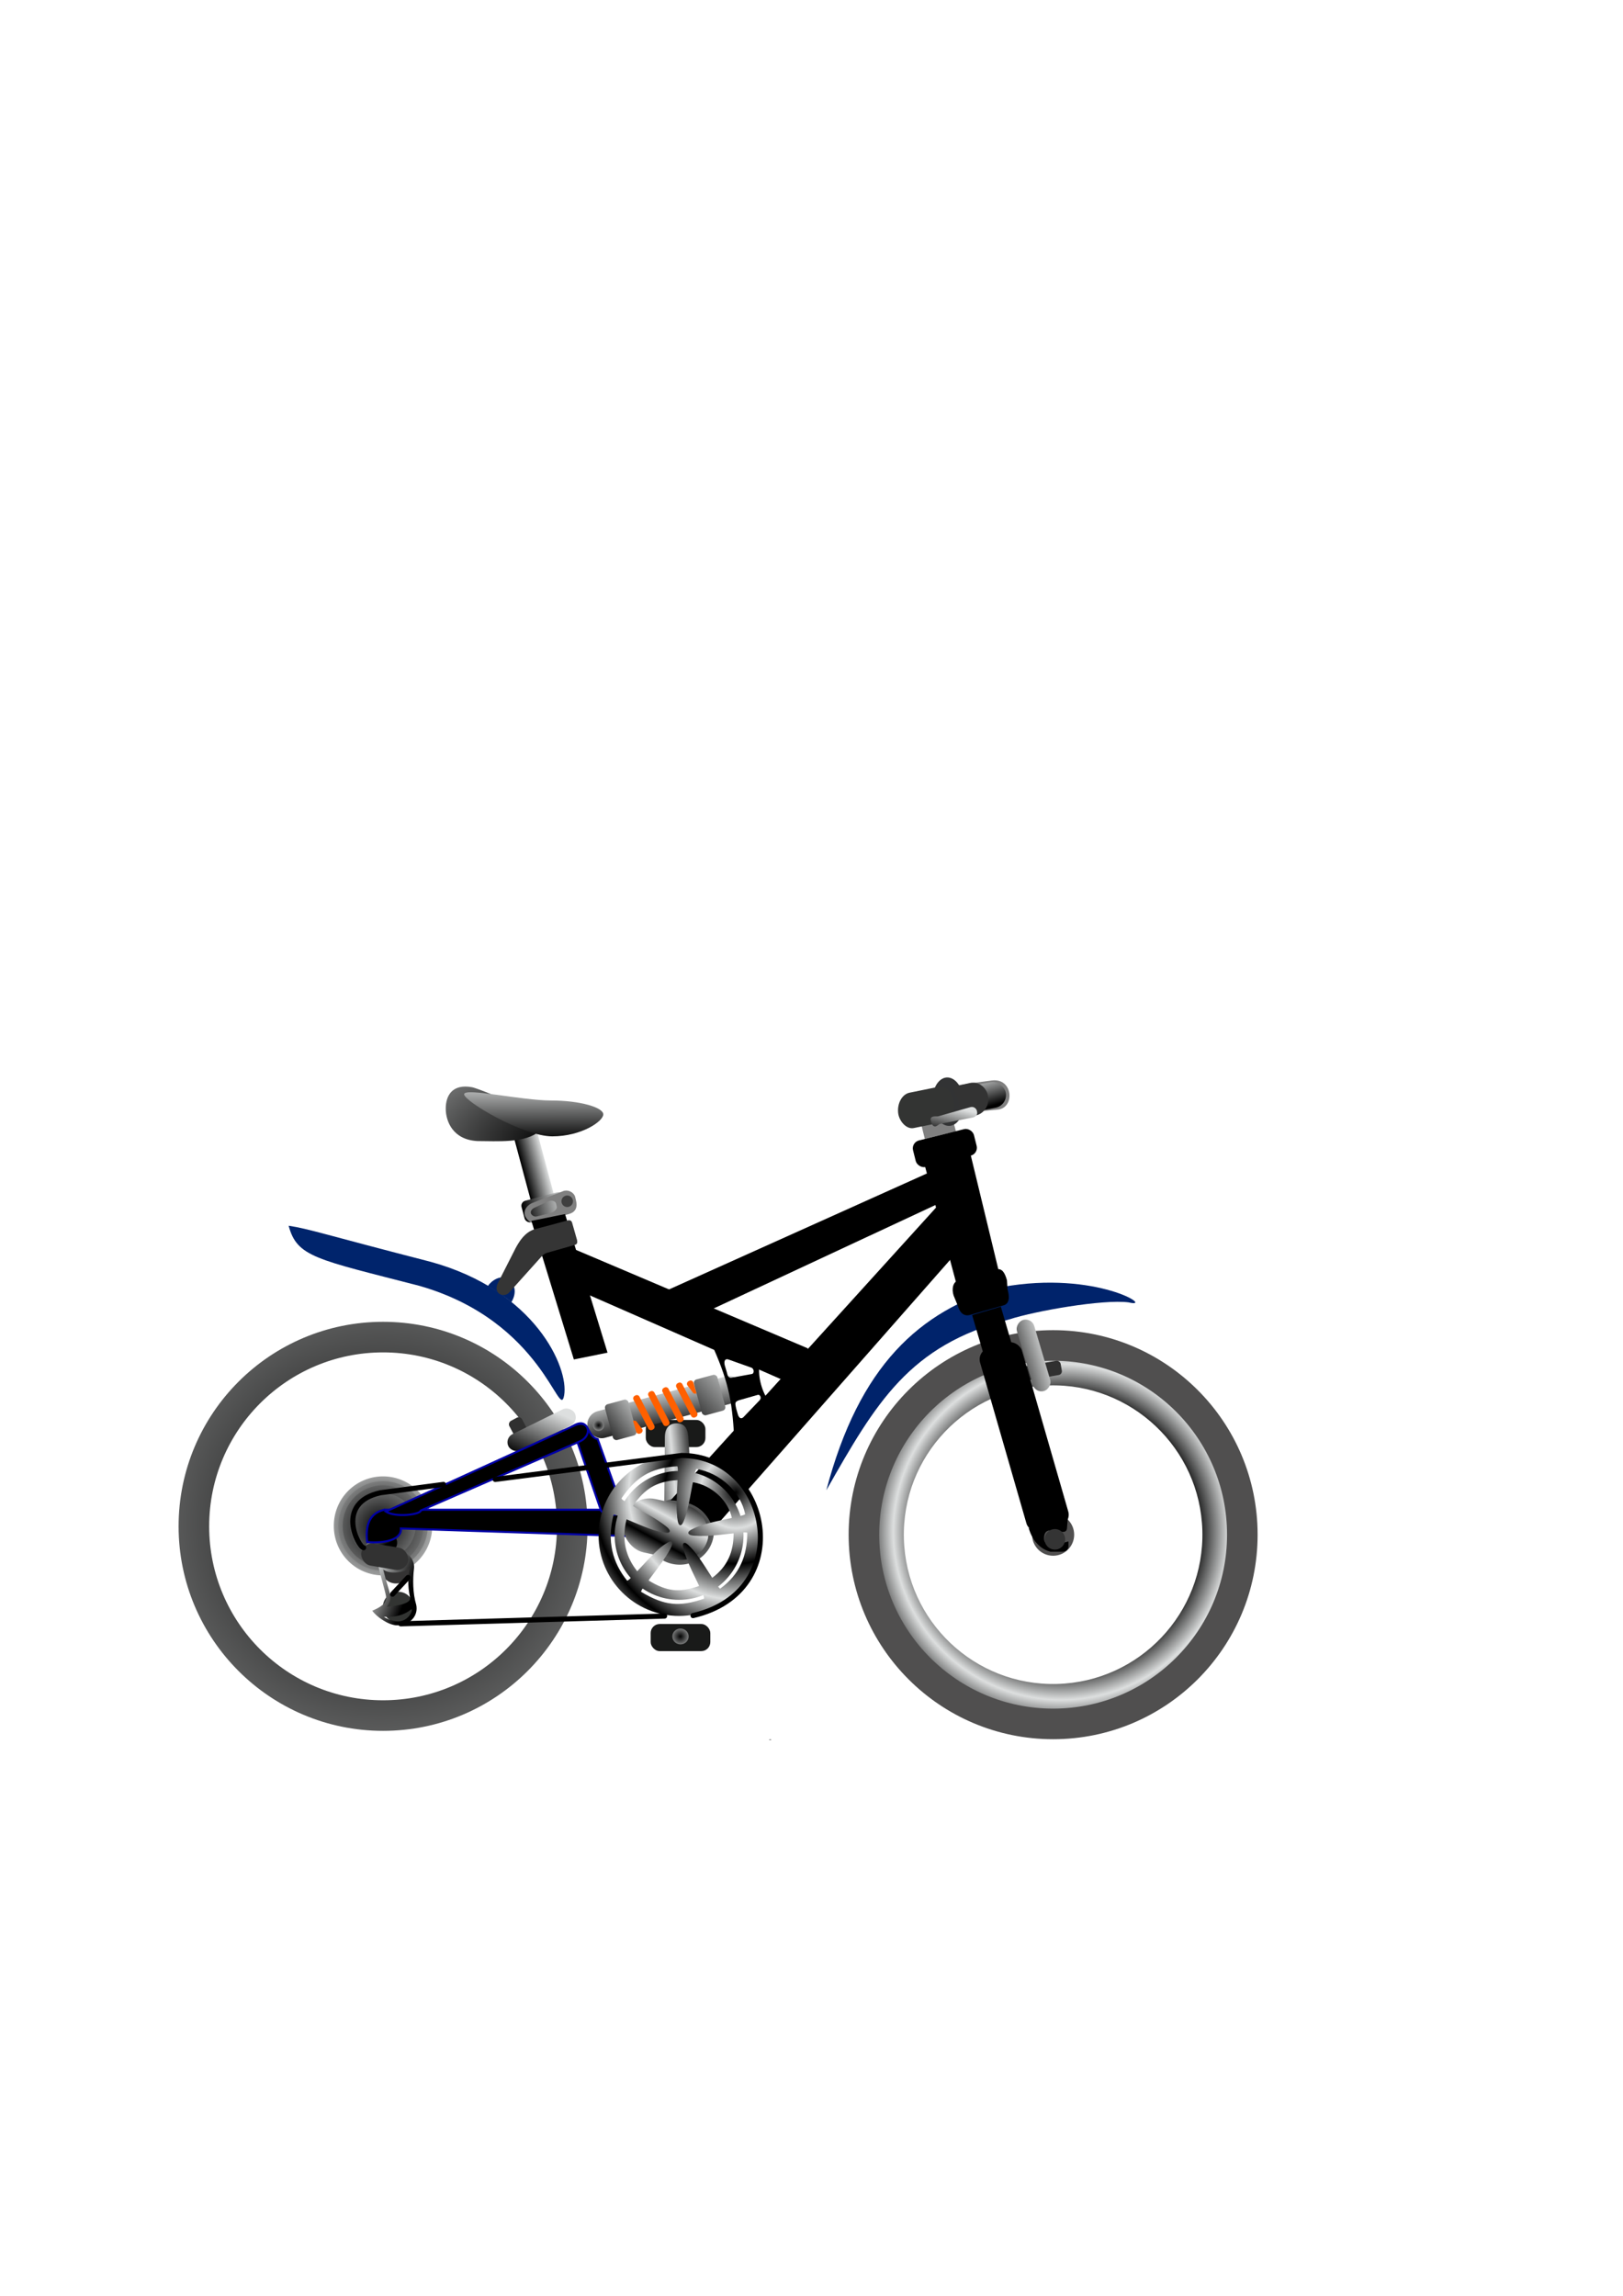 <?xml version="1.0"?><svg width="793.701" height="1122.52" xmlns="http://www.w3.org/2000/svg" xmlns:xlink="http://www.w3.org/1999/xlink">
 <defs>
  <linearGradient id="linearGradient699">
   <stop stop-color="#000000" offset="0" id="stop700"/>
   <stop stop-color="#dddfdf" offset="1" id="stop701"/>
  </linearGradient>
  <linearGradient y2="-0.187" y1="1.104" xlink:href="#linearGradient699" x2="0.5" x1="0.52" id="linearGradient702"/>
  <radialGradient xlink:href="#linearGradient699" r="2.598" id="radialGradient703" fy="0.977" fx="0.991" cy="0.977" cx="0.991"/>
  <linearGradient y2="0" y1="0" xlink:href="#linearGradient699" x2="1" x1="0" id="linearGradient726"/>
  <linearGradient y2="-0.199" y1="0.84" xlink:href="#linearGradient699" x2="0.502" x1="0.98" id="linearGradient727" gradientTransform="translate(-4.13738e-07, -2.51834e-06)"/>
  <linearGradient y2="0" y1="0" xlink:href="#linearGradient699" x2="1" x1="0" id="linearGradient735" gradientTransform="translate(-2.24832e-07, 1.57346e-06)"/>
  <linearGradient y2="0.039" y1="0.492" xlink:href="#linearGradient699" x2="0.145" x1="0.829" id="linearGradient757"/>
  <linearGradient y2="-0.3" y1="0.527" xlink:href="#linearGradient699" x2="0.558" x1="0.477" id="linearGradient764" gradientTransform="translate(-2.87976e-07, 1.30735e-06)"/>
  <linearGradient y2="0.334" y1="-0.073" xlink:href="#linearGradient699" x2="0.641" x1="0.828" spreadMethod="reflect" id="linearGradient774"/>
  <radialGradient xlink:href="#linearGradient699" r="0.703" id="radialGradient775" fy="0.5" fx="0.477" cy="0.5" cx="0.477"/>
  <radialGradient xlink:href="#linearGradient699" r="0.892" id="radialGradient776" fy="0.5" fx="0.5" cy="0.5" cx="0.5"/>
  <radialGradient xlink:href="#linearGradient699" r="1.151" id="radialGradient778" fy="0.508" fx="0.462" cy="0.508" cx="0.462"/>
  <radialGradient xlink:href="#linearGradient699" r="1.254" id="radialGradient781" fy="0.492" fx="0.492" cy="0.492" cx="0.492"/>
  <radialGradient xlink:href="#linearGradient699" r="1.172" id="radialGradient804" fy="0.508" fx="0.515" cy="0.508" cx="0.515"/>
  <radialGradient xlink:href="#linearGradient699" spreadMethod="reflect" r="0.221" id="radialGradient835" gradientTransform="scale(1, 1)" fy="0.234" fx="0.852" cy="0.234" cx="0.852"/>
  <radialGradient xlink:href="#linearGradient699" spreadMethod="reflect" r="0.276" id="radialGradient836" gradientTransform="scale(1, 1)" fy="0.168" fx="0.939" cy="0.168" cx="0.939"/>
  <radialGradient xlink:href="#linearGradient699" spreadMethod="reflect" r="0.696" id="radialGradient837" gradientTransform="translate(2.02749e-08, 1.18605e-06)" fy="-0.306" fx="1.611" cy="-0.306" cx="1.611"/>
  <radialGradient xlink:href="#linearGradient699" r="0.92" id="radialGradient846" gradientTransform="translate(-2.33859e-06, -5.19865e-06)" fy="0.499" fx="0.492" cy="0.499" cx="0.492"/>
  <linearGradient y2="0.289" y1="0.023" xlink:href="#linearGradient699" x2="0.281" x1="0.969" spreadMethod="reflect" id="linearGradient856"/>
  <radialGradient xlink:href="#linearGradient699" spreadMethod="reflect" r="0.094" id="radialGradient868" fy="0.492" fx="0.523" cy="0.492" cx="0.523"/>
  <linearGradient y2="0.137" y1="0.331" xlink:href="#linearGradient699" x2="0.811" x1="-0.125" id="linearGradient870"/>
  <linearGradient y2="1.384" y1="-1.232" xlink:href="#linearGradient699" x2="0.42" x1="0.325" id="linearGradient871" gradientTransform="translate(4.0919e-07, -2.01321e-06)"/>
  <linearGradient y2="-0.18" y1="1.267" xlink:href="#linearGradient699" x2="0.628" x1="0.11" id="linearGradient955" gradientTransform="translate(-3.84197e-08, 2.23255e-06)"/>
  <linearGradient y2="-0.335" y1="0.856" xlink:href="#linearGradient699" x2="1.337" x1="-0.672" id="linearGradient956"/>
  <linearGradient y2="-0.931" y1="0.957" xlink:href="#linearGradient699" x2="1.212" x1="-1.153" id="linearGradient957"/>
  <radialGradient xlink:href="#linearGradient699" r="0.827" id="radialGradient983" gradientTransform="translate(-2.1592e-06, 5.24879e-06)" fy="0.485" fx="0.5" cy="0.485" cx="0.5"/>
  <linearGradient y2="0.107" y1="1.178" xlink:href="#linearGradient699" x2="0.604" x1="0.087" id="linearGradient998" gradientTransform="translate(8.52979e-07, -1.19987e-06)"/>
 </defs>
 <g>
  <title>Layer 1</title>
  <g id="g740">
   <path fill="url(#radialGradient868)" fill-rule="evenodd" id="path867" d="m517.337,836.191c-47.396,1.283 -86.859,-36.098 -88.142,-83.495c-1.284,-47.396 36.098,-86.859 83.494,-88.143c47.396,-1.284 86.859,36.098 88.143,83.495c1.284,47.396 -36.098,86.859 -83.495,88.143zm-0.347,-12.83c-40.31,1.092 -73.874,-30.701 -74.965,-71.012c-1.092,-40.31 30.701,-73.873 71.012,-74.965c40.31,-1.092 73.873,30.701 74.965,71.012c1.092,40.311 -30.702,73.874 -71.012,74.965zm-1.737,-64.157c-4.877,0.132 -8.939,-3.715 -9.071,-8.593c-0.132,-4.878 3.715,-8.939 8.592,-9.071c4.878,-0.132 8.939,3.715 9.071,8.592c0.132,4.878 -3.715,8.939 -8.593,9.071z"/>
   <path fill="#504f4f" fill-rule="evenodd" id="path662" d="m615.013,750.373c0,55.228 -44.772,100 -100,100c-55.229,0 -100,-44.772 -100,-100c0,-55.229 44.771,-100 100,-100c55.228,0 100,44.771 100,100zm-14.95,-0c0,46.972 -38.078,85.05 -85.05,85.05c-46.972,0 -85.05,-38.078 -85.05,-85.05c0,-46.972 38.078,-85.05 85.05,-85.05c46.972,0 85.05,38.078 85.05,85.05zm-74.759,-0c0,5.684 -4.607,10.291 -10.291,10.291c-5.684,0 -10.291,-4.607 -10.291,-10.291c0,-5.683 4.607,-10.291 10.291,-10.291c5.684,0 10.291,4.607 10.291,10.291z"/>
  </g>
  <path fill="url(#radialGradient868)" fill-rule="evenodd" id="path869" d="m189.123,832.648c-47.396,1.283 -86.859,-36.098 -88.142,-83.495c-1.284,-47.396 36.098,-86.859 83.494,-88.143c47.396,-1.284 86.859,36.098 88.143,83.495c1.284,47.396 -36.098,86.859 -83.495,88.143zm-0.347,-12.83c-40.311,1.092 -73.873,-30.701 -74.965,-71.012c-1.092,-40.31 30.701,-73.873 71.012,-74.965c40.31,-1.092 73.874,30.701 74.965,71.012c1.092,40.311 -30.702,73.874 -71.012,74.965zm-1.737,-64.157c-4.878,0.132 -8.939,-3.715 -9.071,-8.593c-0.132,-4.878 3.715,-8.939 8.592,-9.071c4.878,-0.132 8.939,3.715 9.071,8.592c0.132,4.878 -3.715,8.939 -8.592,9.071z"/>
  <g id="g861">
   <rect fill="#191a19" fill-rule="evenodd" y="694.276" x="315.805" width="29.168" ry="4.419" id="rect862" height="13.258"/>
   <path fill-rule="evenodd" fill="url(#radialGradient846)" stroke-width="1pt" id="path863" d="m334.367,700.352a3.977,3.867 0 1 0 -7.955,0a3.977,3.867 0 1 0 7.955,0z"/>
  </g>
  <path fill="url(#linearGradient856)" fill-rule="evenodd" id="path860" d="m332.028,758.465c3.671,-0.119 7.646,-2.841 7.497,-7.431l-2.901,-48.541c-0.37,-4.582 -2.29,-6.671 -5.961,-6.552c-3.229,0.105 -5.459,2.107 -5.531,6.704l-0.418,48.428c0.149,4.589 3.644,7.511 7.314,7.392z"/>
  <g id="g782">
   <path fill-rule="evenodd" fill="url(#radialGradient775)" stroke-width="1pt" id="path773" d="m211.377,746.073a24.063,24.063 0 1 0 -48.125,0a24.063,24.063 0 1 0 48.125,0z"/>
   <path fill-rule="evenodd" fill="url(#radialGradient776)" stroke-width="1pt" id="path772" d="m209.189,746.072a21.875,21.875 0 1 0 -43.75,0a21.875,21.875 0 1 0 43.75,0z"/>
   <path fill="url(#radialGradient781)" fill-rule="evenodd" id="path661" d="m287.339,746.288c0,55.228 -44.772,100 -100,100c-55.229,0 -100,-44.772 -100,-100c0,-55.229 44.771,-100 100,-100c55.228,0 100,44.771 100,100zm-14.95,-0c0,46.972 -38.078,85.05 -85.05,85.05c-46.972,0 -85.05,-38.078 -85.05,-85.05c0,-46.972 38.078,-85.05 85.05,-85.05c46.972,0 85.05,38.078 85.05,85.05zm-74.759,-0c0,5.684 -4.607,10.291 -10.291,10.291c-5.684,0 -10.291,-4.608 -10.291,-10.291c0,-5.683 4.607,-10.291 10.291,-10.291c5.684,0 10.291,4.608 10.291,10.291z"/>
   <path fill-rule="evenodd" fill="url(#radialGradient778)" stroke-width="1pt" id="path777" d="m207.001,746.071a19.688,19.688 0 1 0 -39.375,0a19.688,19.688 0 1 0 39.375,0z"/>
   <path fill-rule="evenodd" fill="url(#radialGradient778)" stroke-width="1pt" id="path779" d="m205.033,746.071a17.719,17.719 0 1 0 -35.437,0a17.719,17.719 0 1 0 35.437,0z"/>
   <path fill-rule="evenodd" fill="url(#radialGradient778)" stroke-width="1pt" id="path780" d="m203.261,746.072a15.947,15.947 0 1 0 -31.894,0a15.947,15.947 0 1 0 31.894,0z"/>
  </g>
  <path fill="#00236b" fill-rule="evenodd" id="path692" d="m551.929,636.787c-12.528,-1.608 -45.62,4.176 -58.465,8.352c-48.805,12.694 -64.944,40.499 -89.367,83.521c16.072,-61.033 45.62,-87.697 86.027,-99.39c46.253,-8.352 75.169,10.795 61.805,7.517z"/>
  <g id="g739">
   <rect fill="url(#linearGradient726)" fill-rule="evenodd" y="593.85" x="98.698" width="11.693" transform="matrix(0.966, -0.259, 0.259, 0.966, 0, 0)" id="rect725" height="45.937"/>
   <path fill="url(#radialGradient703)" fill-rule="evenodd" id="path696" d="m263.92,552.896c-6.682,6.227 -21.029,5.011 -30.485,5.011c-11.962,-0.626 -15.451,-9.642 -15.451,-15.869c0,-6.227 3.078,-12.272 12.946,-10.44c2.732,0.518 40.09,14.653 32.991,21.298z"/>
   <path fill="url(#linearGradient702)" fill-rule="evenodd" id="path698" d="m295.032,544.857c0,3.402 -10.71,10.753 -24.952,10.753c-14.242,0 -43.118,-17.165 -43.118,-20.567c0,-3.402 28.249,3.028 42.491,3.028c14.242,0 25.578,3.384 25.578,6.786z"/>
   <rect fill="url(#linearGradient735)" fill-rule="evenodd" y="633.144" x="96.147" width="21.298" transform="matrix(0.967, -0.255, 0.255, 0.967, 0, 0)" ry="2.506" id="rect734" height="10.858"/>
   <path fill="#808080" fill-rule="evenodd" id="path733" d="m260.069,588.273c-2.333,1.151 -4.199,3.404 -3.326,6.258l0,0c1.212,2.533 3.603,4.138 6.258,3.326l15.329,-4.303c3.49,-1.021 4.126,-3.684 3.314,-6.756l-0.421,-1.785c-0.934,-2.428 -3.879,-3.544 -6.045,-2.524l-15.109,5.784zm1.449,2.168c-1.235,0.571 -2.253,1.628 -1.866,2.893l0,0c0.57,1.112 1.772,1.78 3.165,1.353l6.712,-1.667c1.394,-0.426 3.092,-1.885 2.732,-3.061l-0.355,-1.536c-0.414,-1.353 -2.455,-1.764 -4.159,-0.856l-6.229,2.873z"/>
   <path fill-rule="evenodd" fill="#3f3f3f" stroke-width="1pt" id="path736" d="m280.202,587.347a2.812,2.812 0 1 0 -5.625,0a2.812,2.812 0 1 0 5.625,0z"/>
  </g>
  <g id="g795">
   <rect fill="url(#linearGradient764)" fill-rule="evenodd" y="741.418" x="-230.362" width="17.122" transform="matrix(0.863, -0.506, 0.506, 0.863, 0, 0)" ry="4.802" id="rect763" height="9.605"/>
   <g font-size="12" transform="matrix(1.2, 0, 0, 1.2, 74.46, 202.977)" id="g758">
    <path fill-rule="evenodd" fill="#343333" stroke-width="1pt" id="path746" d="m105.64,469.802a6.25,6.25 0 1 0 -12.5,0a6.25,6.25 0 1 0 12.5,0z"/>
    <path fill-rule="evenodd" fill="#323432" stroke-width="1pt" id="path747" d="m106.475,485.671a6.25,6.25 0 1 0 -12.5,0a6.25,6.25 0 1 0 12.5,0z"/>
    <path fill="url(#linearGradient757)" fill-rule="evenodd" id="path756" d="m100.326,491.528c-2.402,0.074 -5.315,-1.411 -5.906,-1.919c4.577,0.23 8.154,-0.591 11.221,-3.101c0.704,0.295 -0.994,4.798 -5.315,5.02zm4.725,-9.708c0.664,3.004 -8.54,3.581 -9.449,3.728c2.782,-3.913 1.255,-4.12 -1.476,-15.171c2.658,2.089 9.057,1.218 10.852,-0.701c-1.232,5.315 -0.443,9.213 0.074,12.144zm1.624,-11.922c0.371,-3.322 -2.364,-7.25 -7.307,-7.372c-4.556,0.059 -7.742,4.202 -7.142,6.668c0.168,1.41 2.781,10.344 3.014,11.943c0.576,3.276 -2.786,4.766 -5.588,6.01c1.641,2.354 6.557,5.943 10.186,5.958c5.329,-0.049 8.654,-3.962 7.75,-8.31c-1.451,-4.819 -1.464,-10.498 -0.912,-14.898z"/>
   </g>
   <rect fill="#323232" fill-rule="evenodd" y="713.491" x="300.99" width="23.222" transform="matrix(0.986, 0.167, -0.167, 0.986, 0, 0)" ry="5.48" id="rect762" height="10.959"/>
  </g>
  <path fill-rule="evenodd" fill="url(#radialGradient804)" stroke-width="1pt" id="path802" d="m349.12,748.762a16.704,16.287 0 1 0 -33.409,0a16.704,16.287 0 1 0 33.409,0z"/>
  <path fill-rule="evenodd" fill="gray" stroke-width="1pt" id="path828" d="m377.197,850.616a0.552,0.221 0 1 0 -1.105,0a0.552,0.221 0 1 0 1.105,0z"/>
  <path fill="url(#radialGradient837)" fill-rule="evenodd" id="path827" d="m344.509,749.964a12.5,12.5 0 1 0 -25,0a12.5,12.5 0 1 0 25,0z"/>
  <g transform="matrix(0.966, -0.257, 0.257, 0.966, -164.891, 115.586)" id="g965">
   <rect fill="url(#linearGradient955)" fill-rule="evenodd" y="674.343" x="282.015" width="78.6" transform="matrix(1, -0.005, 0.008, 1, 0, 0)" ry="6.745" id="rect677" height="13.49"/>
   <rect fill="url(#linearGradient957)" fill-rule="evenodd" y="686.893" x="332.188" width="11.875" transform="matrix(1, -0.005, 0.005, 1, 7.592, -14.912)" ry="1.719" id="rect892" height="18.125"/>
   <rect fill="url(#linearGradient956)" fill-rule="evenodd" y="687.205" x="287.032" width="11.875" transform="matrix(1, -0.005, 0.005, 1, 7.592, -14.912)" ry="1.719" id="rect893" height="18.125"/>
   <path fill="#ff6000" fill-rule="evenodd" id="path964" d="m309.858,687.698c0.171,0.781 0.937,1.272 1.717,1.101l0.388,-0.085c0.78,-0.171 1.271,-0.937 1.101,-1.717l-1.616,-3.945c-0.171,-0.781 -0.936,-1.271 -1.717,-1.101l0.128,5.747zm3.862,-17.419c-0.781,0.171 -1.271,0.937 -1.101,1.717l3.39,15.499c0.171,0.781 0.937,1.272 1.717,1.101l0.388,-0.085c0.78,-0.171 1.271,-0.937 1.101,-1.717l-3.39,-15.499c-0.171,-0.781 -0.937,-1.271 -1.717,-1.101l-0.388,0.085zm7.576,-0.03c-0.781,0.171 -1.272,0.937 -1.101,1.717l3.39,15.499c0.171,0.781 0.937,1.271 1.717,1.101l0.387,-0.085c0.781,-0.171 1.272,-0.937 1.101,-1.717l-3.39,-15.499c-0.171,-0.781 -0.937,-1.271 -1.717,-1.101l-0.388,0.085zm7.134,-0.03c-0.78,0.171 -1.271,0.937 -1.101,1.717l3.39,15.499c0.171,0.781 0.936,1.271 1.717,1.101l0.388,-0.085c0.78,-0.171 1.271,-0.937 1.101,-1.717l-3.39,-15.499c-0.171,-0.781 -0.936,-1.272 -1.717,-1.101l-0.388,0.085zm7.134,-0.472c-0.781,0.171 -1.272,0.937 -1.101,1.717l3.39,15.499c0.171,0.781 0.937,1.271 1.717,1.101l0.387,-0.085c0.781,-0.171 1.272,-0.937 1.101,-1.717l-3.39,-15.499c-0.171,-0.78 -0.937,-1.271 -1.717,-1.101l-0.388,0.085zm7.513,1.434c-0.171,-0.781 -0.937,-1.272 -1.717,-1.101l-0.387,0.085c-0.781,0.171 -1.271,0.937 -1.101,1.717l1.616,3.945c0.171,0.781 0.936,1.271 1.717,1.101l-0.128,-5.747z"/>
  </g>
  <path fill-rule="evenodd" fill="url(#radialGradient983)" stroke-width="1pt" id="path982" d="m295.46,696.963a2.734,2.656 0 1 0 -5.469,0a2.734,2.656 0 1 0 5.469,0z"/>
  <g id="g736">
   <rect fill="#303030" fill-rule="evenodd" y="-747.506" x="-399.09" width="19.919" transform="matrix(-0.985, 0.17, -0.17, -0.985, -0.591, 3.543)" ry="1.875" id="rect872" height="7.071"/>
   <rect fill="url(#linearGradient871)" fill-rule="evenodd" y="293.56" x="-793.747" width="36.239" transform="matrix(-0.284, -0.959, 0.959, -0.284, -0.591, 3.543)" ry="4.419" id="rect865" height="8.839"/>
  </g>
  <g id="g733">
   <path fill="#808080" fill-rule="evenodd" id="path712" d="m447.287,536.835l4.994,20.059l15.196,-3.783l-1.399,-5.218c-0.298,-1.629 0.568,-3.48 2.042,-3.564c2.708,-0.155 16.116,-1.449 19.775,-1.794c8.564,-0.8 7.585,-15.541 -2.784,-14.246c-11.773,1.481 -38.705,5.426 -37.824,8.546z"/>
   <rect fill="url(#linearGradient727)" fill-rule="evenodd" y="610.642" x="330.133" width="53.245" transform="matrix(0.982, -0.187, 0.187, 0.982, 0, 0)" ry="6.368" id="rect713" height="12.737"/>
   <g transform="matrix(0.754, -0.153, 0.117, 0.988, 88.287, 107.2)" id="g875">
    <path fill-rule="evenodd" fill="#323334" stroke-width="1pt" id="path874" d="m430,501.737a10,11.875 0 1 0 -20,0a10,11.875 0 1 0 20,0z"/>
    <rect fill="#333433" fill-rule="evenodd" y="493.612" x="387.5" width="36.25" ry="8.75" id="rect873" height="17.5"/>
   </g>
   <g id="g730">
    <path fill="#333333" fill-rule="evenodd" id="path995" d="m468.245,530.861c-4.078,0.897 -0.108,4.277 0.726,8.66c0.834,4.383 -1.792,8.059 2.286,7.163l6.062,-1.333c4.078,-0.897 6.689,-5.147 5.854,-9.53c-0.834,-4.383 -4.789,-7.189 -8.867,-6.292l-6.062,1.333z"/>
    <path fill="url(#linearGradient998)" fill-rule="evenodd" id="path997" d="m458.806,545.812c-0.782,0.19 -3.776,-0.511 -3.714,1.665l0.486,1.753c1.394,3.12 3.294,0.49 4.076,0.3l16.084,-3.141c1.434,-0.348 2.272,-1.399 2.126,-2.417l-0.101,-0.707c-0.146,-1.018 -1.432,-2.449 -3.201,-1.933l-15.756,4.479z"/>
   </g>
  </g>
  <g id="g791">
   <rect fill="#303030" fill-rule="evenodd" y="-107.118" x="-750.785" width="19.919" transform="matrix(-0.469, -0.883, 0.883, -0.469, 0, 0)" ry="1.875" id="rect866" height="7.071"/>
   <rect fill="url(#linearGradient870)" fill-rule="evenodd" y="739.369" x="-90.161" width="36.239" transform="matrix(0.897, -0.443, 0.443, 0.897, 0, 0)" ry="4.419" id="rect864" height="8.839"/>
  </g>
  <g id="g787">
   <path fill="#000000" fill-rule="evenodd" stroke="#0000a5" id="path687" d="m187.805,738.173c-8.564,2.116 -8.859,9.843 -8.268,15.798c8.76,0.738 16.93,-1.181 16.536,-6.644l114.573,3.839l0,-12.993l-122.841,0z"/>
   <path fill="#000000" fill-rule="evenodd" stroke="#0000a6" id="path685" d="m279.769,697.459l14.092,40.97c1.319,3.249 12.087,2.659 10.749,-0.294l-12.321,-34.474c-5.945,-1.477 -3.622,-11.517 -12.521,-6.203z"/>
   <path fill="#000000" fill-rule="evenodd" stroke="#0000a6" id="path686" d="m281.439,696.745l-92.772,42.312c4.822,3.081 17.026,1.438 17.124,-0.501l78.303,-34.043c5.907,-3.18 3.546,-10.493 -2.655,-7.767z"/>
  </g>
  <g id="g742">
   <path fill="#000000" fill-rule="evenodd" stroke-opacity="0.329" id="path670" d="m449.048,557.891l18.443,68.962l20.73,-6.191l-16.414,-67.91l-22.759,5.139z"/>
   <rect fill="#000000" fill-rule="evenodd" y="639.716" x="73.906" width="16.799" transform="matrix(0.98, -0.198, 0.293, 0.956, 0, 0)" id="rect668" height="70.888"/>
   <path fill="#000000" fill-rule="evenodd" stroke-opacity="0.332" id="path688" d="m457.986,590.183l-130.044,143.391c11.148,0.506 17.286,4.353 20.917,14.047l115.846,-131.698c6.029,-8.58 1.427,-25.428 -6.719,-25.74z"/>
   <rect fill="#000000" fill-rule="evenodd" y="650.12" x="296.461" width="30.696" transform="matrix(0.97, -0.243, 0.243, 0.97, 0, 0)" ry="3.967" id="rect709" height="13.363"/>
   <path fill="#000000" fill-rule="evenodd" id="path674" d="m381.682,674.236c10.719,-2.532 13.229,-5.836 13.377,-14.965l-113.403,-48.157c-9.717,2.654 -2.694,16.475 6.488,22.112l93.538,41.01z"/>
   <path fill="#000000" fill-rule="evenodd" id="path879" d="m327.168,630.459c3.021,8.543 15.98,11.644 22.316,9.082l108.231,-50.478c6.548,-3.785 2.169,-18.717 -3.856,-15.553l-126.691,56.949z"/>
   <path fill="#000000" fill-rule="evenodd" id="path980" d="m356.181,664.691c-1.422,-0.469 -2.259,0.524 -1.79,2.727l0.912,3.068c0.469,1.578 0.524,3.04 2.103,3.196l10.294,-1.875c1.222,-0.222 1.15,-2.622 -0.268,-3.113l-11.25,-4.003zm-8.568,-8.429c8.266,18.232 10.387,27.498 11.422,46.528l16.615,-18.124c-3.201,-4.625 -5.464,-12.687 -3.978,-18.562l-24.06,-9.842zm15.947,36.651c-1.068,1.05 -2.257,0.53 -2.812,-1.653l-0.742,-2.561c-0.279,-1.623 -0.876,-2.958 0.47,-3.797l10.06,-2.877c1.194,-0.342 2.041,1.533 0.96,2.612l-7.935,8.276z"/>
   <g id="g727">
    <path fill="#000000" fill-rule="evenodd" id="path705" d="m468.001,626.274c-2.476,1.282 -2.653,5.371 -1.169,8.331l1.543,3.768c1.066,3.796 3.256,5.376 6.149,4.511l16.298,-4.655c2.893,-0.865 2.948,-4.118 1.882,-7.914l-0.265,-4.333c-1.066,-3.796 -2.421,-5.819 -4.896,-5.372l-19.542,5.663z"/>
    <path fill="#000000" fill-rule="evenodd" id="path721" d="m503.028,746.884c0.483,2.215 3.141,9.892 10.63,11.812l5.611,-0c1.584,0 3.248,-0.631 3.248,-2.805l-0.024,-2.238c-5.901,1.78 -11.733,3.092 -11.913,-1.232c-0.226,-8.925 10.818,0.12 11.219,-5.218l0.423,-5.634c-1.083,3.691 -17.373,7.087 -19.194,5.315z"/>
    <rect fill="#000000" fill-rule="evenodd" stroke-opacity="0.332" y="767.114" x="275.991" width="21.261" transform="matrix(0.961, -0.277, 0.277, 0.961, 0, 0)" ry="5.736" id="rect673" height="93.312"/>
    <rect fill="#000000" fill-rule="evenodd" y="750.441" x="275.557" width="14.617" transform="matrix(0.96, -0.281, 0.281, 0.96, 0, 0)" id="rect707" height="19.932"/>
   </g>
  </g>
  <rect fill="url(#linearGradient774)" fill-rule="evenodd" y="648.487" x="455.397" width="42.596" transform="matrix(0.977, 0.212, -0.212, 0.977, 0, 0)" ry="13.363" id="rect803" height="26.727"/>
  <g id="g778">
   <path fill="url(#radialGradient836)" fill-rule="evenodd" id="path829" d="m332.097,743.065c4.227,0 -4.227,0 0,0zm4.515,6.528c0.519,3.489 22.146,-1.092 22.159,0.162c-0.081,8.832 -2.768,16.048 -10.539,21.758c-0.951,0.668 -10.721,-18.356 -13.774,-17.065c-3.053,1.291 8.599,20.602 7.345,21.04c-9.558,3.28 -15.471,2.751 -24.513,-2.675c-1.002,-0.64 13.523,-16.617 11.277,-18.956c-2.245,-2.371 -16.048,15.447 -16.818,14.525c-5.686,-7.019 -7.919,-15.487 -5.325,-25.661c0.312,-1.145 19.749,9.245 21.04,6.192c1.291,-3.053 -18.708,-11.541 -17.851,-12.758c5.419,-7.872 10.984,-11.855 21.736,-12.464c1.214,-0.049 -1.97,21.809 1.336,22.049c3.146,0.26 4.901,-21.271 6.342,-20.992c9.392,1.677 17.159,8.994 18.908,17.622c0.213,1.12 -21.87,3.763 -21.324,7.223zm26.985,1.126c0,17.397 -14.103,31.5 -31.5,31.5c-17.397,0 -31.5,-14.103 -31.5,-31.5c0,-17.397 14.103,-31.5 31.5,-31.5c17.397,0 31.5,14.103 31.5,31.5z"/>
   <path fill="url(#radialGradient835)" fill-rule="evenodd" id="path818" d="m332.097,741.151c5.284,0 -5.284,0 0,0zm5.643,8.161c0.648,4.361 27.682,-1.365 27.699,0.203c-0.102,11.04 -3.46,20.06 -13.174,27.197c-1.189,0.835 -13.401,-22.945 -17.217,-21.331c-3.816,1.614 10.749,25.752 9.182,26.3c-11.948,4.1 -19.339,3.438 -30.641,-3.344c-1.252,-0.8 16.904,-20.771 14.096,-23.695c-2.806,-2.964 -20.059,19.309 -21.022,18.156c-7.107,-8.773 -9.898,-19.359 -6.656,-32.077c0.39,-1.432 24.687,11.556 26.301,7.74c1.614,-3.816 -23.385,-14.426 -22.314,-15.948c6.773,-9.84 13.73,-14.819 27.171,-15.579c1.517,-0.061 -2.463,27.261 1.67,27.561c3.933,0.325 6.127,-26.588 7.927,-26.24c11.741,2.097 21.449,11.242 23.635,22.027c0.266,1.4 -27.337,4.704 -26.655,9.029zm33.732,1.408c0,21.746 -17.629,39.375 -39.375,39.375c-21.746,0 -39.375,-17.629 -39.375,-39.375c0,-21.746 17.629,-39.375 39.375,-39.375c21.746,0 39.375,17.629 39.375,39.375z"/>
   <path fill="url(#linearGradient856)" fill-rule="evenodd" id="path844" d="m332.561,742.782c-3.672,0 -7.734,2.592 -7.734,7.184l1.326,48.609c0.221,4.592 2.073,6.742 5.745,6.742c3.231,0 5.524,-1.929 5.745,-6.521l1.989,-48.389c0,-4.592 -3.398,-7.626 -7.071,-7.626z"/>
   <path fill="url(#radialGradient846)" fill-rule="evenodd" id="path847" d="m337.201,749.742a4.861,4.751 0 1 0 -9.723,0a4.861,4.751 0 1 0 9.723,0z"/>
   <g id="g851">
    <rect fill="#191a19" fill-rule="evenodd" y="794.047" x="318.198" width="29.168" ry="4.419" id="rect842" height="13.258"/>
    <path fill-rule="evenodd" fill="url(#radialGradient846)" stroke-width="1pt" id="path845" d="m336.76,800.124a3.977,3.867 0 1 0 -7.955,0a3.977,3.867 0 1 0 7.955,0z"/>
   </g>
   <path fill="none" fill-rule="evenodd" stroke="#000000" stroke-width="2.5" stroke-linejoin="bevel" stroke-linecap="round" id="path993" d="m199.553,771.287l-7.589,8.16m4,14.508l129.047,-3.794m-82.832,-66.809l91.175,-11.71c43.517,0.159 56.408,66.569 5.55,78.291m-122.028,-64.134l-30.781,4.062c-22.448,4.896 -10.833,26.667 -8.281,26.875"/>
  </g>
  <path fill-rule="evenodd" fill="url(#radialGradient983)" stroke-width="1pt" id="path984" d="m364.844,677.96a2.734,2.656 0 1 0 -5.469,0a2.734,2.656 0 1 0 5.469,0z"/>
  <g id="g794">
   <g transform="matrix(0.985, 0.172, -0.172, 0.985, 111.967, -33.287)" id="g749">
    <path fill="#00246c" fill-rule="evenodd" id="path690" d="m284.585,676.675c0,13.607 -16.089,-33.826 -78.927,-40.508c-51.98,-4.176 -61.388,-3.514 -68.07,-17.957c10.022,-0.244 18.759,1.266 71.41,5.429c52.816,5.011 75.586,39.428 75.586,53.036z"/>
    <path fill="#00236b" fill-rule="evenodd" id="path748" d="m238.661,630.477c3.11,1.184 10.44,4.316 12.633,5.846c1.084,-2.43 1.923,-7.814 -2.819,-10.544c-4.665,-2.627 -8.924,2.419 -9.814,4.698z"/>
   </g>
   <path fill="#353535" fill-rule="evenodd" id="path745" d="m262.057,600.877c-5.507,1.253 -8.665,6.812 -10.753,11.067l-7.517,14.782c-3.341,5.925 2.949,8.248 5.429,5.011l14.306,-15.921c1.317,-1.466 2.229,-2.68 3.761,-3.184l13.81,-3.938c1.139,-0.303 1.328,-1.034 1.119,-2.326l-2.401,-8.414c-0.313,-1.227 -1.174,-1.566 -2.506,-1.148l-15.249,4.072z"/>
  </g>
  <path fill-rule="evenodd" fill="#343434" stroke-width="1pt" id="path743" d="m520.893,752.642a5.02,5.02 0 1 0 -10.04,0a5.02,5.02 0 1 0 10.04,0z"/>
 </g>
</svg>